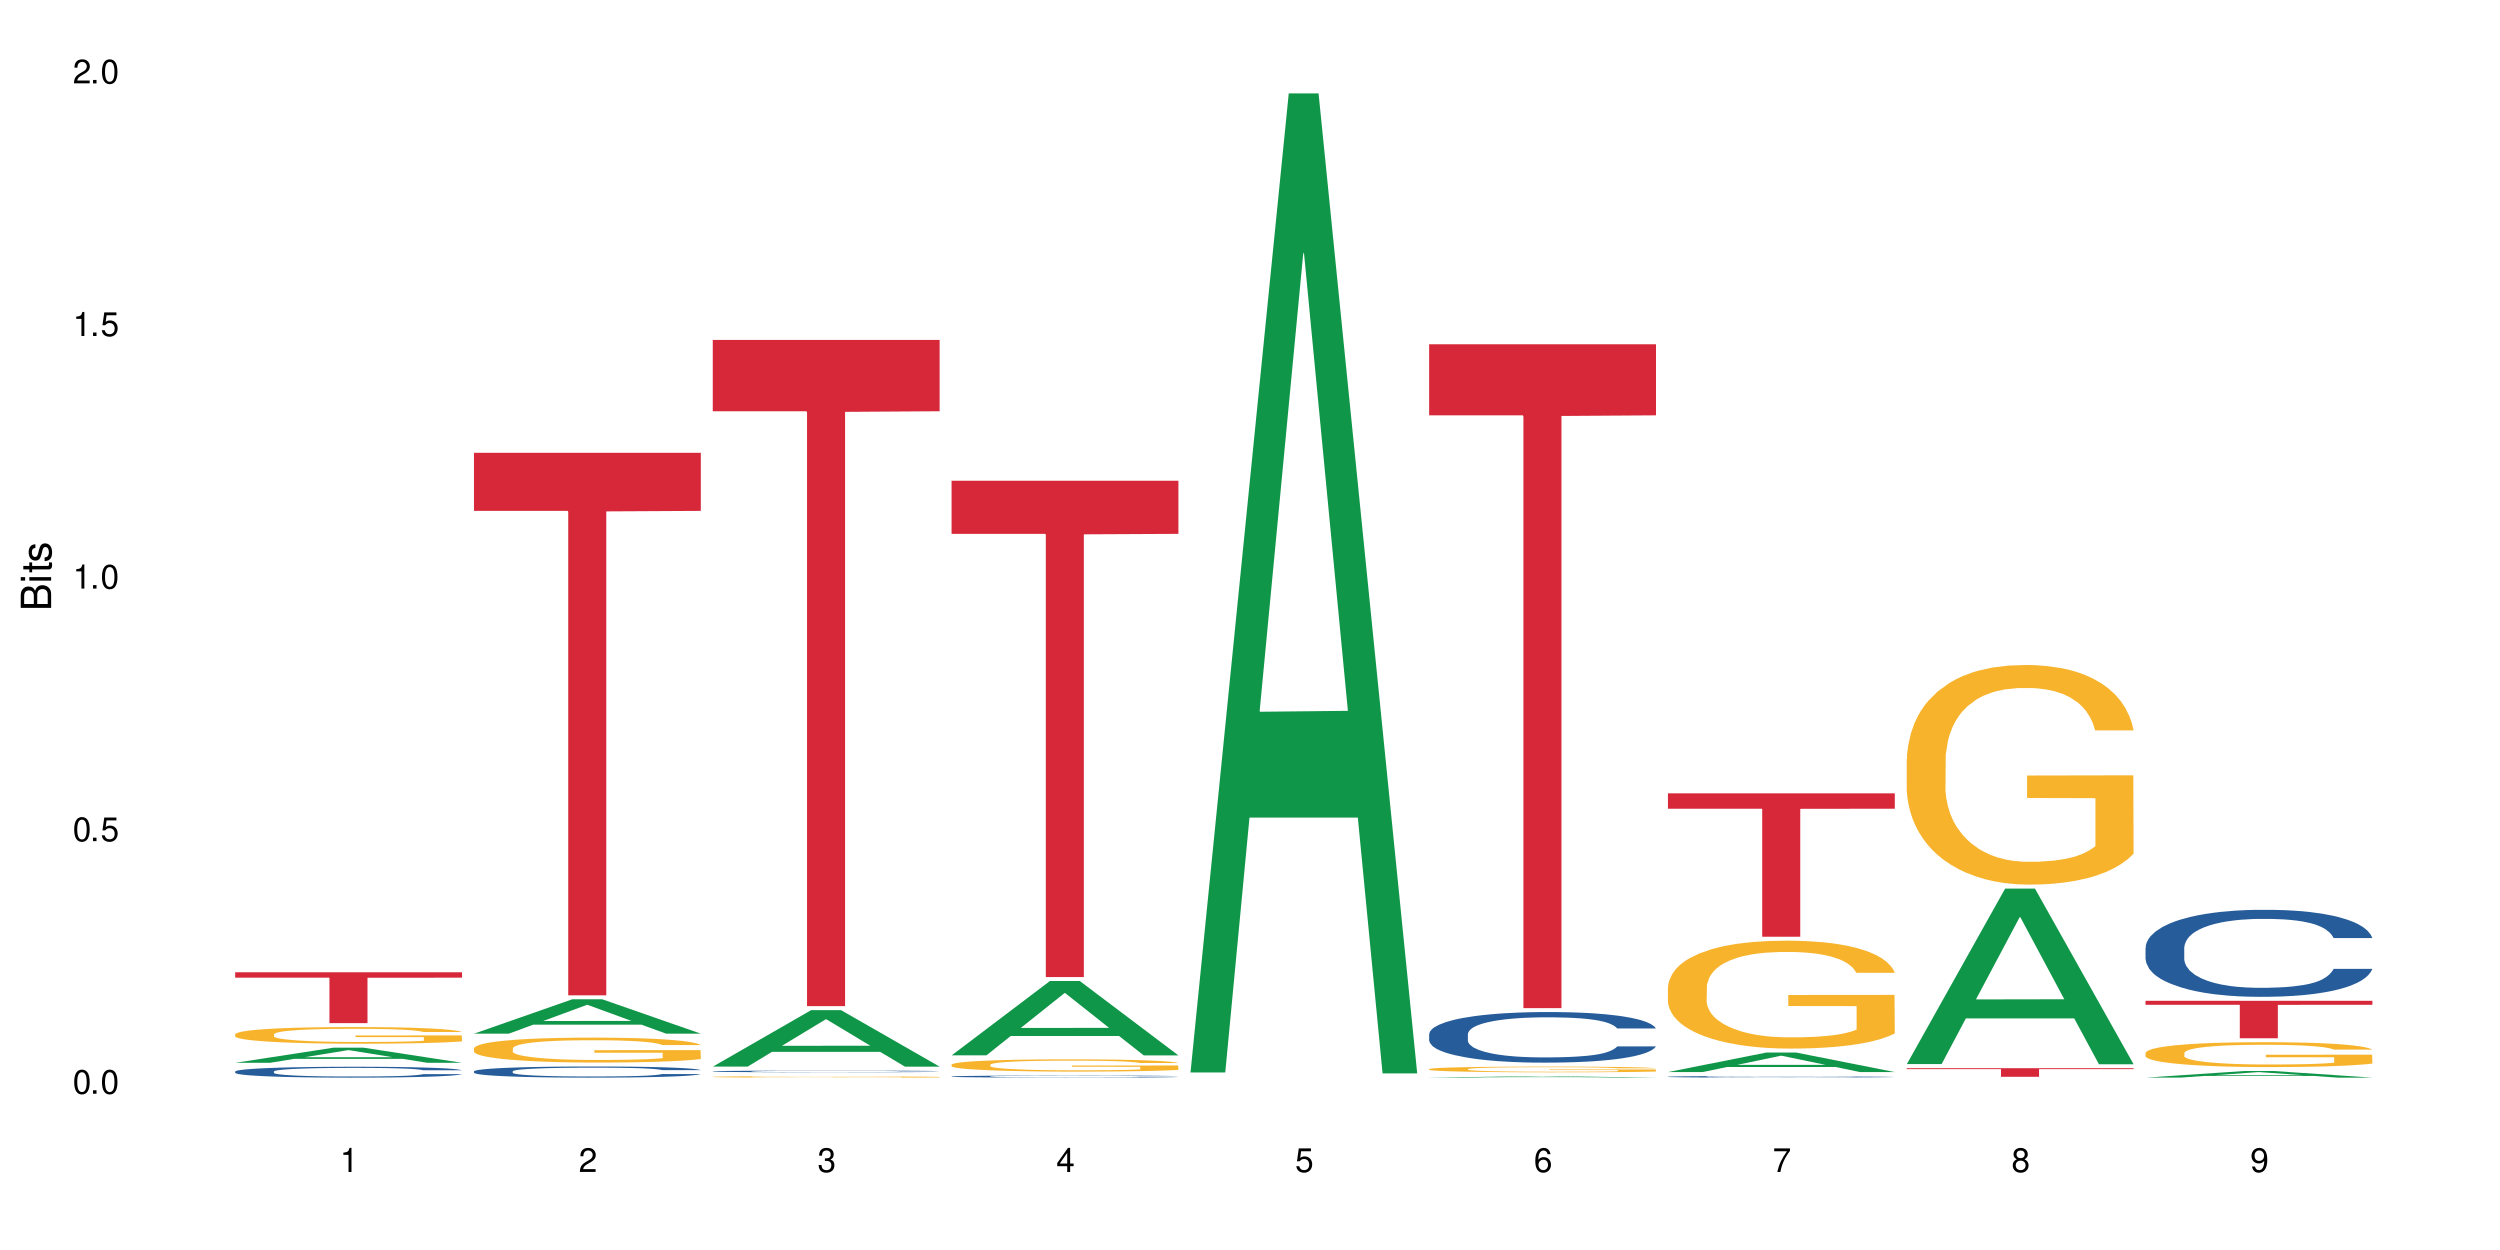 <?xml version="1.0" encoding="UTF-8"?>
<svg xmlns="http://www.w3.org/2000/svg" xmlns:xlink="http://www.w3.org/1999/xlink" width="720" height="360" viewBox="0 0 720 360">
<defs>
<g>
<g id="glyph-0-0">
</g>
<g id="glyph-0-1">
<path d="M 2.641 -6.938 C 2 -6.938 1.422 -6.656 1.078 -6.172 C 0.641 -5.562 0.406 -4.641 0.406 -3.359 C 0.406 -1.016 1.188 0.219 2.641 0.219 C 4.078 0.219 4.859 -1.016 4.859 -3.297 C 4.859 -4.641 4.656 -5.547 4.203 -6.172 C 3.844 -6.656 3.281 -6.938 2.641 -6.938 Z M 2.641 -6.188 C 3.547 -6.188 4 -5.25 4 -3.375 C 4 -1.406 3.562 -0.484 2.625 -0.484 C 1.734 -0.484 1.281 -1.438 1.281 -3.344 C 1.281 -5.25 1.734 -6.188 2.641 -6.188 Z M 2.641 -6.188 "/>
</g>
<g id="glyph-0-2">
<path d="M 1.828 -1 L 0.828 -1 L 0.828 0 L 1.828 0 Z M 1.828 -1 "/>
</g>
<g id="glyph-0-3">
<path d="M 4.562 -6.797 L 1.062 -6.797 L 0.547 -3.094 L 1.328 -3.094 C 1.719 -3.562 2.047 -3.734 2.578 -3.734 C 3.484 -3.734 4.062 -3.109 4.062 -2.094 C 4.062 -1.125 3.484 -0.531 2.578 -0.531 C 1.828 -0.531 1.375 -0.906 1.188 -1.672 L 0.328 -1.672 C 0.453 -1.109 0.547 -0.844 0.75 -0.594 C 1.125 -0.078 1.828 0.219 2.594 0.219 C 3.969 0.219 4.922 -0.781 4.922 -2.219 C 4.922 -3.562 4.031 -4.484 2.719 -4.484 C 2.25 -4.484 1.859 -4.359 1.469 -4.062 L 1.734 -5.969 L 4.562 -5.969 Z M 4.562 -6.797 "/>
</g>
<g id="glyph-0-4">
<path d="M 2.484 -4.938 L 2.484 0 L 3.328 0 L 3.328 -6.938 L 2.766 -6.938 C 2.469 -5.875 2.281 -5.734 0.984 -5.562 L 0.984 -4.938 Z M 2.484 -4.938 "/>
</g>
<g id="glyph-0-5">
<path d="M 4.859 -0.828 L 1.281 -0.828 C 1.359 -1.406 1.672 -1.781 2.5 -2.281 L 3.469 -2.828 C 4.406 -3.344 4.906 -4.062 4.906 -4.906 C 4.906 -5.484 4.672 -6.031 4.266 -6.406 C 3.859 -6.766 3.375 -6.938 2.719 -6.938 C 1.859 -6.938 1.219 -6.625 0.844 -6.031 C 0.609 -5.672 0.5 -5.234 0.484 -4.531 L 1.328 -4.531 C 1.359 -5.016 1.406 -5.281 1.531 -5.516 C 1.75 -5.938 2.188 -6.203 2.703 -6.203 C 3.469 -6.203 4.031 -5.641 4.031 -4.891 C 4.031 -4.344 3.719 -3.859 3.125 -3.516 L 2.234 -3 C 0.812 -2.172 0.406 -1.531 0.328 -0.016 L 4.859 -0.016 Z M 4.859 -0.828 "/>
</g>
<g id="glyph-0-6">
<path d="M 2.125 -3.188 L 2.578 -3.188 C 3.5 -3.188 3.984 -2.766 3.984 -1.922 C 3.984 -1.062 3.469 -0.531 2.594 -0.531 C 1.656 -0.531 1.203 -1 1.156 -2.016 L 0.312 -2.016 C 0.344 -1.453 0.438 -1.094 0.609 -0.781 C 0.953 -0.109 1.625 0.219 2.547 0.219 C 3.953 0.219 4.859 -0.625 4.859 -1.938 C 4.859 -2.828 4.516 -3.297 3.703 -3.594 C 4.344 -3.844 4.656 -4.328 4.656 -5.031 C 4.656 -6.219 3.875 -6.938 2.578 -6.938 C 1.203 -6.938 0.484 -6.172 0.453 -4.703 L 1.297 -4.703 C 1.312 -5.125 1.344 -5.359 1.453 -5.578 C 1.641 -5.969 2.062 -6.203 2.594 -6.203 C 3.344 -6.203 3.797 -5.75 3.797 -5 C 3.797 -4.516 3.609 -4.219 3.25 -4.047 C 3.016 -3.953 2.703 -3.922 2.125 -3.906 Z M 2.125 -3.188 "/>
</g>
<g id="glyph-0-7">
<path d="M 3.141 -1.672 L 3.141 0 L 3.984 0 L 3.984 -1.672 L 4.984 -1.672 L 4.984 -2.438 L 3.984 -2.438 L 3.984 -6.938 L 3.359 -6.938 L 0.266 -2.578 L 0.266 -1.672 Z M 3.141 -2.438 L 1 -2.438 L 3.141 -5.5 Z M 3.141 -2.438 "/>
</g>
<g id="glyph-0-8">
<path d="M 4.781 -5.125 C 4.609 -6.266 3.891 -6.938 2.844 -6.938 C 2.094 -6.938 1.422 -6.578 1.031 -5.953 C 0.594 -5.266 0.406 -4.422 0.406 -3.172 C 0.406 -2 0.578 -1.25 0.984 -0.641 C 1.359 -0.078 1.953 0.219 2.703 0.219 C 3.984 0.219 4.922 -0.75 4.922 -2.094 C 4.922 -3.375 4.062 -4.281 2.844 -4.281 C 2.172 -4.281 1.641 -4.031 1.281 -3.516 C 1.281 -5.234 1.828 -6.188 2.797 -6.188 C 3.391 -6.188 3.797 -5.797 3.938 -5.125 Z M 2.734 -3.531 C 3.547 -3.531 4.062 -2.953 4.062 -2.031 C 4.062 -1.156 3.484 -0.531 2.703 -0.531 C 1.922 -0.531 1.328 -1.188 1.328 -2.078 C 1.328 -2.938 1.906 -3.531 2.734 -3.531 Z M 2.734 -3.531 "/>
</g>
<g id="glyph-0-9">
<path d="M 4.984 -6.797 L 0.438 -6.797 L 0.438 -5.969 L 4.109 -5.969 C 2.5 -3.656 1.828 -2.234 1.328 0 L 2.219 0 C 2.594 -2.172 3.453 -4.047 4.984 -6.094 Z M 4.984 -6.797 "/>
</g>
<g id="glyph-0-10">
<path d="M 3.75 -3.656 C 4.469 -4.094 4.688 -4.438 4.688 -5.078 C 4.688 -6.172 3.844 -6.938 2.641 -6.938 C 1.438 -6.938 0.594 -6.172 0.594 -5.094 C 0.594 -4.438 0.812 -4.094 1.516 -3.656 C 0.734 -3.266 0.359 -2.703 0.359 -1.922 C 0.359 -0.656 1.281 0.219 2.641 0.219 C 3.984 0.219 4.922 -0.656 4.922 -1.922 C 4.922 -2.703 4.531 -3.266 3.75 -3.656 Z M 2.641 -6.188 C 3.359 -6.188 3.812 -5.75 3.812 -5.062 C 3.812 -4.406 3.344 -3.984 2.641 -3.984 C 1.922 -3.984 1.453 -4.406 1.453 -5.078 C 1.453 -5.75 1.922 -6.188 2.641 -6.188 Z M 2.641 -3.266 C 3.484 -3.266 4.062 -2.719 4.062 -1.906 C 4.062 -1.078 3.484 -0.531 2.625 -0.531 C 1.797 -0.531 1.219 -1.094 1.219 -1.906 C 1.219 -2.719 1.781 -3.266 2.641 -3.266 Z M 2.641 -3.266 "/>
</g>
<g id="glyph-0-11">
<path d="M 0.516 -1.578 C 0.672 -0.453 1.406 0.219 2.438 0.219 C 3.188 0.219 3.859 -0.141 4.266 -0.766 C 4.688 -1.453 4.891 -2.297 4.891 -3.547 C 4.891 -4.719 4.703 -5.453 4.312 -6.078 C 3.938 -6.641 3.344 -6.938 2.594 -6.938 C 1.297 -6.938 0.359 -5.969 0.359 -4.625 C 0.359 -3.344 1.234 -2.453 2.453 -2.453 C 3.094 -2.453 3.578 -2.672 4.016 -3.203 C 4 -1.484 3.469 -0.531 2.5 -0.531 C 1.906 -0.531 1.484 -0.906 1.359 -1.578 Z M 2.578 -6.203 C 3.375 -6.203 3.969 -5.531 3.969 -4.641 C 3.969 -3.797 3.391 -3.188 2.547 -3.188 C 1.734 -3.188 1.234 -3.766 1.234 -4.688 C 1.234 -5.562 1.797 -6.203 2.578 -6.203 Z M 2.578 -6.203 "/>
</g>
<g id="glyph-1-0">
</g>
<g id="glyph-1-1">
<path d="M 0 -0.953 L 0 -4.891 C 0 -5.719 -0.234 -6.344 -0.734 -6.797 C -1.188 -7.234 -1.812 -7.469 -2.5 -7.469 C -3.547 -7.469 -4.188 -7 -4.625 -5.875 C -4.984 -6.688 -5.625 -7.094 -6.531 -7.094 C -7.172 -7.094 -7.734 -6.859 -8.141 -6.391 C -8.562 -5.922 -8.75 -5.344 -8.75 -4.5 L -8.75 -0.953 Z M -4.984 -2.062 L -7.766 -2.062 L -7.766 -4.219 C -7.766 -4.844 -7.688 -5.203 -7.453 -5.5 C -7.219 -5.812 -6.859 -5.969 -6.375 -5.969 C -5.891 -5.969 -5.531 -5.812 -5.297 -5.5 C -5.062 -5.203 -4.984 -4.844 -4.984 -4.219 Z M -0.984 -2.062 L -4 -2.062 L -4 -4.781 C -4 -5.766 -3.438 -6.359 -2.484 -6.359 C -1.547 -6.359 -0.984 -5.766 -0.984 -4.781 Z M -0.984 -2.062 "/>
</g>
<g id="glyph-1-2">
<path d="M -6.281 -1.797 L -6.281 -0.797 L 0 -0.797 L 0 -1.797 Z M -8.75 -1.797 L -8.75 -0.797 L -7.484 -0.797 L -7.484 -1.797 Z M -8.75 -1.797 "/>
</g>
<g id="glyph-1-3">
<path d="M -6.281 -3.047 L -6.281 -2.016 L -8.016 -2.016 L -8.016 -1.016 L -6.281 -1.016 L -6.281 -0.172 L -5.469 -0.172 L -5.469 -1.016 L -0.719 -1.016 C -0.078 -1.016 0.281 -1.453 0.281 -2.234 C 0.281 -2.5 0.25 -2.719 0.188 -3.047 L -0.641 -3.047 C -0.609 -2.906 -0.594 -2.766 -0.594 -2.562 C -0.594 -2.141 -0.719 -2.016 -1.156 -2.016 L -5.469 -2.016 L -5.469 -3.047 Z M -6.281 -3.047 "/>
</g>
<g id="glyph-1-4">
<path d="M -4.531 -5.25 C -5.766 -5.25 -6.469 -4.422 -6.469 -2.969 C -6.469 -1.516 -5.719 -0.562 -4.547 -0.562 C -3.562 -0.562 -3.094 -1.062 -2.734 -2.562 L -2.516 -3.484 C -2.344 -4.188 -2.094 -4.469 -1.641 -4.469 C -1.047 -4.469 -0.641 -3.875 -0.641 -3 C -0.641 -2.453 -0.797 -2 -1.062 -1.75 C -1.25 -1.594 -1.422 -1.531 -1.875 -1.469 L -1.875 -0.406 C -0.422 -0.453 0.281 -1.266 0.281 -2.922 C 0.281 -4.5 -0.5 -5.516 -1.719 -5.516 C -2.656 -5.516 -3.172 -4.984 -3.469 -3.734 L -3.703 -2.766 C -3.891 -1.953 -4.156 -1.609 -4.594 -1.609 C -5.188 -1.609 -5.547 -2.125 -5.547 -2.938 C -5.547 -3.75 -5.203 -4.172 -4.531 -4.203 Z M -4.531 -5.25 "/>
</g>
</g>
</defs>
<rect x="-72" y="-36" width="864" height="432" fill="rgb(100%, 100%, 100%)" fill-opacity="1"/>
<path fill-rule="nonzero" fill="rgb(6.275%, 58.824%, 28.235%)" fill-opacity="1" d="M 67.73 306.086 L 67.801 306.082 L 96.07 301.727 L 104.656 301.727 L 133.066 306.09 L 123.082 306.09 L 115.965 304.949 L 84.762 304.949 L 77.781 306.086 L 67.73 306.086 L 87.766 304.48 L 113.102 304.477 L 100.469 302.441 L 100.328 302.438 L 100.188 302.449 L 87.695 304.477 L 87.766 304.48 Z M 67.73 306.086 "/>
<path fill-rule="nonzero" fill="rgb(14.51%, 36.078%, 60%)" fill-opacity="1" d="M 67.73 308.59 L 67.812 308.586 L 67.812 308.52 L 68.051 308.41 L 68.605 308.273 L 69.164 308.18 L 70.598 308.008 L 72.59 307.848 L 74.664 307.719 L 76.176 307.645 L 77.531 307.59 L 80.637 307.484 L 82.629 307.43 L 84.781 307.379 L 87.41 307.332 L 89.324 307.301 L 93.625 307.258 L 96.812 307.238 L 99.281 307.227 L 104.621 307.227 L 107.809 307.238 L 110.117 307.254 L 112.668 307.277 L 114.82 307.301 L 118.562 307.367 L 121.91 307.445 L 123.426 307.492 L 125.816 307.578 L 127.648 307.664 L 128.922 307.738 L 130.355 307.848 L 131.629 307.977 L 132.586 308.121 L 133.066 308.242 L 121.91 308.242 L 121.352 308.129 L 120.715 308.039 L 119.52 307.922 L 118.324 307.84 L 116.652 307.758 L 115.137 307.703 L 113.066 307.648 L 111.234 307.613 L 109.32 307.59 L 107.488 307.57 L 103.984 307.555 L 99.922 307.555 L 98.406 307.559 L 95.297 307.582 L 93.625 307.602 L 91.234 307.645 L 89.562 307.68 L 87.57 307.738 L 86.215 307.785 L 84.543 307.859 L 83.348 307.926 L 81.992 308.02 L 81.195 308.094 L 80.48 308.172 L 79.84 308.266 L 79.363 308.367 L 79.043 308.473 L 78.887 308.574 L 78.887 309.02 L 79.043 309.121 L 79.441 309.242 L 80.48 309.418 L 81.992 309.566 L 83.746 309.688 L 85.418 309.773 L 86.375 309.812 L 87.648 309.859 L 89.641 309.918 L 92.512 309.973 L 94.184 309.996 L 96.734 310.02 L 99.363 310.031 L 102.867 310.031 L 105.977 310.02 L 108.047 310.008 L 110.199 309.984 L 113.145 309.934 L 114.98 309.891 L 116.57 309.836 L 117.766 309.781 L 118.562 309.734 L 119.758 309.645 L 120.715 309.547 L 121.434 309.449 L 121.91 309.352 L 133.066 309.352 L 132.586 309.465 L 131.871 309.578 L 131.152 309.66 L 130.039 309.762 L 128.762 309.848 L 126.93 309.949 L 125.418 310.016 L 123.426 310.086 L 121.59 310.141 L 119.602 310.188 L 116.652 310.246 L 114.738 310.273 L 112.668 310.301 L 110.199 310.324 L 107.09 310.344 L 103.746 310.355 L 100.637 310.359 L 97.289 310.352 L 94.82 310.34 L 91.555 310.316 L 87.492 310.262 L 84.543 310.211 L 82.23 310.156 L 80.238 310.098 L 78.008 310.02 L 75.141 309.895 L 73.387 309.797 L 72.191 309.719 L 70.84 309.605 L 69.883 309.504 L 68.766 309.344 L 67.969 309.141 L 67.73 308.984 Z M 67.73 308.59 "/>
<path fill-rule="nonzero" fill="rgb(96.863%, 70.196%, 16.863%)" fill-opacity="1" d="M 67.73 297.848 L 67.812 297.844 L 67.812 297.758 L 68.129 297.559 L 68.926 297.289 L 69.961 297.066 L 71.078 296.891 L 71.793 296.797 L 72.988 296.668 L 74.023 296.57 L 76.656 296.371 L 80 296.188 L 81.832 296.109 L 83.906 296.035 L 86.852 295.953 L 88.207 295.922 L 92.352 295.852 L 97.051 295.809 L 102.23 295.797 L 104.621 295.801 L 107.887 295.816 L 112.348 295.863 L 114.898 295.91 L 116.891 295.953 L 118.961 296.008 L 121.512 296.098 L 123.902 296.203 L 125.816 296.309 L 127.727 296.438 L 129.32 296.578 L 130.676 296.73 L 131.871 296.914 L 132.586 297.07 L 133.066 297.223 L 121.988 297.223 L 121.352 297.07 L 120.637 296.949 L 119.441 296.805 L 118.246 296.699 L 117.051 296.617 L 114.82 296.504 L 112.906 296.434 L 110.516 296.371 L 108.207 296.332 L 105.578 296.309 L 103.984 296.297 L 99.762 296.297 L 95.938 296.328 L 93.707 296.363 L 92.113 296.398 L 89.879 296.465 L 88.527 296.516 L 87.73 296.551 L 85.34 296.688 L 83.746 296.812 L 82.871 296.895 L 81.754 297.023 L 80.957 297.145 L 80.082 297.32 L 79.602 297.449 L 78.965 297.746 L 78.887 298.535 L 79.125 298.703 L 79.602 298.883 L 80.238 299.039 L 81.195 299.207 L 82.152 299.332 L 83.824 299.504 L 85.258 299.617 L 86.375 299.691 L 88.527 299.809 L 89.402 299.848 L 91.473 299.926 L 93.625 299.988 L 96.254 300.043 L 98.246 300.066 L 101.434 300.09 L 105.496 300.09 L 110.277 300.062 L 113.305 300.027 L 115.379 299.992 L 116.73 299.961 L 118.406 299.914 L 119.602 299.871 L 120.715 299.824 L 122.07 299.75 L 122.07 298.703 L 102.391 298.699 L 102.391 298.207 L 132.984 298.203 L 133.066 299.914 L 131.391 300.031 L 129.32 300.148 L 127.328 300.234 L 125.258 300.309 L 122.309 300.391 L 119.918 300.445 L 116.254 300.504 L 112.906 300.543 L 109.402 300.57 L 106.293 300.586 L 102.629 300.59 L 99.363 300.578 L 95.855 300.555 L 93.066 300.52 L 90.52 300.477 L 87.969 300.418 L 84.781 300.324 L 82.711 300.25 L 80.559 300.16 L 78.406 300.051 L 76.496 299.934 L 75.219 299.84 L 73.945 299.734 L 72.59 299.605 L 71.316 299.453 L 70.359 299.32 L 69.484 299.164 L 68.848 299.02 L 68.211 298.824 L 67.891 298.668 L 67.73 298.531 Z M 67.73 297.848 "/>
<path fill-rule="nonzero" fill="rgb(83.922%, 15.686%, 22.353%)" fill-opacity="1" d="M 67.73 280.004 L 133.066 280.004 L 133.066 281.574 L 105.836 281.586 L 105.836 294.656 L 94.879 294.656 L 94.879 281.602 L 94.723 281.574 L 67.73 281.574 Z M 67.73 280.004 "/>
<path fill-rule="nonzero" fill="rgb(6.275%, 58.824%, 28.235%)" fill-opacity="1" d="M 136.504 297.688 L 136.574 297.68 L 164.844 287.789 L 173.43 287.789 L 201.836 297.699 L 191.855 297.699 L 184.738 295.113 L 153.535 295.113 L 146.555 297.688 L 136.504 297.688 L 156.535 294.043 L 181.875 294.031 L 169.242 289.406 L 169.102 289.398 L 168.961 289.426 L 156.469 294.031 L 156.535 294.043 Z M 136.504 297.688 "/>
<path fill-rule="nonzero" fill="rgb(14.51%, 36.078%, 60%)" fill-opacity="1" d="M 136.504 308.547 L 136.582 308.543 L 136.582 308.473 L 136.824 308.363 L 137.379 308.223 L 137.938 308.125 L 139.371 307.953 L 141.363 307.785 L 143.434 307.656 L 144.949 307.578 L 146.305 307.52 L 149.41 307.414 L 151.402 307.355 L 153.555 307.309 L 156.184 307.258 L 158.098 307.227 L 162.398 307.18 L 165.586 307.16 L 168.055 307.152 L 173.395 307.152 L 176.582 307.164 L 178.891 307.18 L 181.441 307.203 L 183.594 307.227 L 187.336 307.293 L 190.684 307.375 L 192.195 307.422 L 194.586 307.512 L 196.418 307.602 L 197.695 307.676 L 199.129 307.785 L 200.402 307.918 L 201.359 308.066 L 201.836 308.191 L 190.684 308.191 L 190.125 308.074 L 189.488 307.984 L 188.293 307.863 L 187.098 307.777 L 185.426 307.695 L 183.91 307.637 L 181.84 307.582 L 180.008 307.547 L 178.094 307.52 L 176.262 307.504 L 172.758 307.484 L 168.691 307.484 L 167.18 307.492 L 164.07 307.516 L 162.398 307.535 L 160.008 307.578 L 158.336 307.613 L 156.344 307.672 L 154.988 307.723 L 153.316 307.801 L 152.121 307.867 L 150.766 307.965 L 149.969 308.035 L 149.25 308.117 L 148.613 308.215 L 148.137 308.316 L 147.816 308.426 L 147.66 308.531 L 147.66 308.988 L 147.816 309.094 L 148.215 309.215 L 149.25 309.395 L 150.766 309.551 L 152.52 309.672 L 154.191 309.762 L 155.148 309.801 L 156.422 309.848 L 158.414 309.906 L 161.281 309.965 L 162.957 309.988 L 165.504 310.012 L 168.137 310.023 L 171.641 310.023 L 174.746 310.012 L 176.82 309.996 L 178.973 309.973 L 181.918 309.926 L 183.75 309.879 L 185.344 309.82 L 186.539 309.766 L 187.336 309.719 L 188.531 309.629 L 189.488 309.527 L 190.203 309.426 L 190.684 309.328 L 201.836 309.328 L 201.359 309.445 L 200.645 309.559 L 199.926 309.645 L 198.809 309.746 L 197.535 309.836 L 195.703 309.938 L 194.188 310.008 L 192.195 310.078 L 190.363 310.137 L 188.371 310.184 L 185.426 310.242 L 183.512 310.273 L 181.441 310.301 L 178.973 310.324 L 175.863 310.344 L 172.516 310.355 L 169.41 310.359 L 166.062 310.352 L 163.594 310.34 L 160.328 310.312 L 156.262 310.262 L 153.316 310.207 L 151.004 310.148 L 149.012 310.09 L 146.781 310.012 L 143.914 309.883 L 142.16 309.785 L 140.965 309.703 L 139.609 309.586 L 138.656 309.484 L 137.539 309.32 L 136.742 309.113 L 136.504 308.953 Z M 136.504 308.547 "/>
<path fill-rule="nonzero" fill="rgb(96.863%, 70.196%, 16.863%)" fill-opacity="1" d="M 136.504 301.91 L 136.582 301.902 L 136.582 301.773 L 136.902 301.477 L 137.699 301.07 L 138.734 300.738 L 139.852 300.477 L 140.566 300.336 L 141.762 300.141 L 142.797 299.996 L 145.426 299.703 L 148.773 299.426 L 150.605 299.309 L 152.68 299.195 L 155.625 299.074 L 156.98 299.027 L 161.125 298.922 L 165.824 298.855 L 171.004 298.836 L 173.395 298.844 L 176.66 298.871 L 181.121 298.941 L 183.672 299.008 L 185.664 299.074 L 187.734 299.156 L 190.285 299.289 L 192.676 299.445 L 194.586 299.602 L 196.5 299.801 L 198.094 300.012 L 199.449 300.238 L 200.645 300.516 L 201.359 300.742 L 201.836 300.973 L 190.762 300.973 L 190.125 300.742 L 189.41 300.566 L 188.215 300.352 L 187.02 300.195 L 185.824 300.07 L 183.594 299.898 L 181.68 299.793 L 179.289 299.703 L 176.98 299.645 L 174.348 299.602 L 172.758 299.59 L 168.535 299.59 L 164.707 299.637 L 162.477 299.688 L 160.883 299.742 L 158.652 299.84 L 157.301 299.918 L 156.504 299.969 L 154.113 300.172 L 152.52 300.355 L 151.641 300.48 L 150.527 300.68 L 149.73 300.855 L 148.852 301.117 L 148.375 301.312 L 147.738 301.762 L 147.66 302.941 L 147.898 303.188 L 148.375 303.457 L 149.012 303.691 L 149.969 303.941 L 150.926 304.133 L 152.598 304.387 L 154.031 304.559 L 155.148 304.672 L 157.301 304.848 L 158.176 304.906 L 160.246 305.023 L 162.398 305.117 L 165.027 305.195 L 167.02 305.234 L 170.207 305.266 L 174.27 305.266 L 179.051 305.227 L 182.078 305.176 L 184.148 305.121 L 185.504 305.078 L 187.176 305.004 L 188.371 304.938 L 189.488 304.867 L 190.844 304.754 L 190.844 303.188 L 171.164 303.184 L 171.164 302.449 L 201.758 302.441 L 201.836 305.004 L 200.164 305.18 L 198.094 305.352 L 196.102 305.484 L 194.031 305.594 L 191.082 305.719 L 188.691 305.797 L 185.027 305.891 L 181.68 305.949 L 178.176 305.988 L 175.066 306.008 L 171.402 306.012 L 168.137 306 L 164.629 305.961 L 161.84 305.91 L 159.289 305.844 L 156.742 305.758 L 153.555 305.621 L 151.484 305.508 L 149.332 305.371 L 147.18 305.207 L 145.27 305.031 L 143.992 304.895 L 142.719 304.734 L 141.363 304.539 L 140.09 304.316 L 139.133 304.113 L 138.258 303.883 L 137.617 303.668 L 136.98 303.371 L 136.664 303.137 L 136.504 302.934 Z M 136.504 301.91 "/>
<path fill-rule="nonzero" fill="rgb(83.922%, 15.686%, 22.353%)" fill-opacity="1" d="M 136.504 130.41 L 201.836 130.41 L 201.836 147.133 L 174.609 147.281 L 174.609 286.652 L 163.652 286.652 L 163.652 147.426 L 163.496 147.133 L 136.504 147.133 Z M 136.504 130.41 "/>
<path fill-rule="nonzero" fill="rgb(6.275%, 58.824%, 28.235%)" fill-opacity="1" d="M 205.277 307.18 L 205.348 307.164 L 233.617 290.914 L 242.203 290.914 L 270.609 307.195 L 260.629 307.195 L 253.508 302.945 L 222.309 302.945 L 215.328 307.18 L 205.277 307.18 L 225.309 301.188 L 250.648 301.172 L 238.012 293.574 L 237.875 293.559 L 237.734 293.602 L 225.238 301.172 L 225.309 301.188 Z M 205.277 307.18 "/>
<path fill-rule="nonzero" fill="rgb(14.51%, 36.078%, 60%)" fill-opacity="1" d="M 205.277 308.543 L 205.355 308.543 L 205.355 308.531 L 205.594 308.516 L 206.152 308.496 L 206.711 308.48 L 208.145 308.453 L 210.137 308.43 L 212.207 308.41 L 213.723 308.398 L 215.078 308.391 L 218.184 308.371 L 220.176 308.363 L 222.328 308.355 L 224.957 308.348 L 226.867 308.344 L 231.172 308.336 L 234.359 308.336 L 236.828 308.332 L 242.168 308.332 L 245.352 308.336 L 247.664 308.336 L 250.215 308.34 L 252.363 308.344 L 256.109 308.355 L 259.457 308.367 L 260.969 308.375 L 263.359 308.387 L 265.191 308.402 L 266.469 308.414 L 267.902 308.43 L 269.176 308.449 L 270.133 308.473 L 270.609 308.488 L 259.457 308.488 L 258.898 308.473 L 258.262 308.457 L 255.871 308.426 L 254.195 308.414 L 252.684 308.406 L 250.613 308.398 L 248.777 308.395 L 246.867 308.391 L 245.035 308.387 L 241.527 308.383 L 235.953 308.383 L 232.844 308.387 L 231.172 308.391 L 228.781 308.398 L 227.109 308.402 L 225.117 308.41 L 223.762 308.418 L 222.09 308.43 L 220.895 308.441 L 219.539 308.457 L 218.742 308.465 L 218.023 308.48 L 217.387 308.492 L 216.91 308.508 L 216.59 308.527 L 216.43 308.543 L 216.43 308.609 L 216.59 308.625 L 216.988 308.645 L 218.023 308.672 L 219.539 308.695 L 221.293 308.715 L 222.965 308.727 L 223.922 308.734 L 225.195 308.742 L 227.188 308.75 L 230.055 308.758 L 231.73 308.762 L 234.277 308.766 L 243.52 308.766 L 245.594 308.762 L 247.742 308.758 L 250.691 308.754 L 252.523 308.746 L 254.117 308.738 L 255.312 308.727 L 256.109 308.723 L 257.305 308.707 L 258.262 308.691 L 258.977 308.676 L 259.457 308.66 L 270.609 308.66 L 270.133 308.68 L 269.414 308.695 L 268.699 308.711 L 267.582 308.727 L 266.309 308.738 L 264.477 308.754 L 262.961 308.766 L 260.969 308.777 L 259.137 308.785 L 257.145 308.793 L 254.195 308.801 L 252.285 308.805 L 250.215 308.809 L 247.742 308.812 L 244.637 308.816 L 232.367 308.816 L 229.098 308.812 L 225.035 308.805 L 222.09 308.793 L 219.777 308.785 L 217.785 308.777 L 215.555 308.766 L 212.688 308.746 L 210.934 308.73 L 209.738 308.719 L 208.383 308.703 L 207.426 308.688 L 206.312 308.66 L 205.516 308.629 L 205.277 308.605 Z M 205.277 308.543 "/>
<path fill-rule="nonzero" fill="rgb(96.863%, 70.196%, 16.863%)" fill-opacity="1" d="M 205.277 310.129 L 205.355 310.129 L 205.355 310.121 L 205.676 310.105 L 206.473 310.082 L 207.508 310.062 L 208.621 310.047 L 209.34 310.039 L 210.535 310.027 L 211.57 310.02 L 214.199 310.004 L 217.547 309.988 L 219.379 309.984 L 221.449 309.977 L 224.398 309.969 L 225.754 309.969 L 229.895 309.961 L 234.598 309.957 L 245.434 309.957 L 249.895 309.961 L 252.445 309.965 L 254.438 309.969 L 256.508 309.973 L 259.059 309.98 L 261.449 309.992 L 263.359 310 L 265.273 310.012 L 266.867 310.023 L 268.219 310.035 L 269.414 310.051 L 270.133 310.062 L 270.609 310.074 L 259.535 310.074 L 258.898 310.062 L 258.18 310.055 L 256.984 310.039 L 254.594 310.023 L 252.363 310.016 L 250.453 310.008 L 248.062 310.004 L 245.75 310 L 233.48 310 L 231.25 310.004 L 229.656 310.008 L 227.426 310.012 L 226.07 310.016 L 222.883 310.031 L 221.293 310.043 L 220.414 310.047 L 219.301 310.059 L 218.504 310.07 L 217.625 310.082 L 217.148 310.094 L 216.512 310.121 L 216.43 310.188 L 216.672 310.199 L 217.148 310.215 L 217.785 310.227 L 218.742 310.242 L 219.699 310.254 L 221.371 310.266 L 222.805 310.277 L 223.922 310.281 L 226.07 310.293 L 226.949 310.297 L 229.02 310.301 L 231.172 310.309 L 233.801 310.312 L 235.793 310.312 L 238.98 310.316 L 243.043 310.316 L 247.824 310.312 L 250.852 310.312 L 252.922 310.309 L 254.277 310.305 L 255.949 310.301 L 257.145 310.297 L 258.262 310.293 L 259.613 310.289 L 259.613 310.199 L 239.934 310.199 L 239.934 310.16 L 270.531 310.156 L 270.609 310.301 L 268.938 310.312 L 266.867 310.32 L 264.875 310.328 L 262.801 310.336 L 259.855 310.34 L 257.465 310.348 L 253.801 310.352 L 250.453 310.355 L 246.945 310.355 L 243.84 310.359 L 240.176 310.359 L 236.906 310.355 L 233.402 310.355 L 230.613 310.352 L 228.062 310.348 L 225.516 310.344 L 222.328 310.336 L 220.254 310.328 L 218.105 310.32 L 215.953 310.312 L 214.039 310.305 L 212.766 310.297 L 211.492 310.285 L 210.137 310.273 L 208.863 310.262 L 207.906 310.25 L 207.027 310.238 L 206.391 310.227 L 205.754 310.211 L 205.438 310.195 L 205.277 310.184 Z M 205.277 310.129 "/>
<path fill-rule="nonzero" fill="rgb(83.922%, 15.686%, 22.353%)" fill-opacity="1" d="M 205.277 97.898 L 270.609 97.898 L 270.609 118.438 L 243.383 118.617 L 243.383 289.773 L 232.426 289.773 L 232.426 118.797 L 232.266 118.438 L 205.277 118.438 Z M 205.277 97.898 "/>
<path fill-rule="nonzero" fill="rgb(6.275%, 58.824%, 28.235%)" fill-opacity="1" d="M 274.051 303.938 L 274.117 303.918 L 302.387 282.523 L 310.973 282.523 L 339.383 303.957 L 329.402 303.957 L 322.281 298.363 L 291.082 298.363 L 284.102 303.938 L 274.051 303.938 L 294.082 296.047 L 319.422 296.027 L 306.785 286.023 L 306.645 286.004 L 306.508 286.066 L 294.012 296.027 L 294.082 296.047 Z M 274.051 303.938 "/>
<path fill-rule="nonzero" fill="rgb(14.51%, 36.078%, 60%)" fill-opacity="1" d="M 274.051 310.02 L 274.129 310.016 L 274.129 310.004 L 274.367 309.984 L 274.926 309.957 L 275.484 309.938 L 276.918 309.906 L 278.91 309.875 L 280.98 309.852 L 282.496 309.836 L 283.848 309.824 L 286.957 309.805 L 288.949 309.793 L 291.102 309.785 L 293.73 309.777 L 295.641 309.77 L 299.945 309.762 L 303.129 309.758 L 314.125 309.758 L 316.438 309.762 L 318.984 309.766 L 321.137 309.77 L 324.883 309.781 L 328.23 309.797 L 329.742 309.809 L 332.133 309.824 L 333.965 309.84 L 335.238 309.855 L 336.676 309.875 L 337.949 309.898 L 338.906 309.93 L 339.383 309.953 L 328.23 309.953 L 327.672 309.93 L 327.035 309.914 L 325.84 309.891 L 324.645 309.875 L 322.969 309.859 L 321.457 309.848 L 319.383 309.836 L 317.551 309.832 L 315.641 309.824 L 313.809 309.824 L 310.301 309.82 L 304.723 309.82 L 301.617 309.824 L 299.945 309.828 L 297.555 309.836 L 295.879 309.844 L 293.887 309.855 L 292.535 309.863 L 290.859 309.879 L 289.664 309.891 L 288.312 309.91 L 287.516 309.922 L 286.797 309.938 L 286.16 309.957 L 285.684 309.977 L 285.363 309.996 L 285.203 310.016 L 285.203 310.102 L 285.363 310.121 L 285.762 310.145 L 286.797 310.176 L 288.312 310.207 L 290.062 310.23 L 291.738 310.246 L 292.691 310.254 L 293.969 310.262 L 295.961 310.273 L 298.828 310.285 L 300.5 310.289 L 303.051 310.293 L 305.68 310.297 L 309.188 310.297 L 312.293 310.293 L 314.363 310.289 L 316.516 310.285 L 319.465 310.277 L 321.297 310.27 L 322.891 310.258 L 324.883 310.238 L 326.078 310.223 L 327.035 310.203 L 327.75 310.184 L 328.23 310.164 L 339.383 310.164 L 338.906 310.188 L 338.188 310.207 L 337.473 310.223 L 336.355 310.242 L 335.082 310.262 L 333.25 310.277 L 331.734 310.293 L 329.742 310.305 L 327.91 310.316 L 325.918 310.324 L 322.969 310.336 L 321.059 310.344 L 318.984 310.348 L 316.516 310.352 L 313.41 310.355 L 310.062 310.355 L 306.957 310.359 L 303.609 310.355 L 301.141 310.355 L 297.871 310.352 L 293.809 310.34 L 290.859 310.328 L 288.551 310.32 L 286.559 310.309 L 284.328 310.293 L 281.457 310.27 L 279.707 310.25 L 278.512 310.234 L 277.156 310.215 L 276.199 310.195 L 275.086 310.164 L 274.289 310.125 L 274.051 310.094 Z M 274.051 310.02 "/>
<path fill-rule="nonzero" fill="rgb(96.863%, 70.196%, 16.863%)" fill-opacity="1" d="M 274.051 306.605 L 274.129 306.602 L 274.129 306.535 L 274.449 306.391 L 275.246 306.191 L 276.281 306.027 L 277.395 305.898 L 278.113 305.832 L 279.309 305.734 L 280.344 305.664 L 282.973 305.52 L 286.32 305.387 L 288.152 305.328 L 290.223 305.273 L 293.172 305.211 L 294.527 305.188 L 298.668 305.137 L 303.371 305.105 L 308.547 305.098 L 310.938 305.098 L 314.207 305.113 L 318.668 305.148 L 321.219 305.18 L 323.207 305.211 L 325.281 305.254 L 327.832 305.316 L 330.219 305.395 L 332.133 305.473 L 334.043 305.57 L 335.637 305.672 L 336.992 305.785 L 338.188 305.918 L 338.906 306.031 L 339.383 306.145 L 328.309 306.145 L 327.672 306.031 L 326.953 305.945 L 325.758 305.84 L 324.562 305.762 L 323.367 305.699 L 321.137 305.617 L 319.227 305.566 L 316.836 305.52 L 314.523 305.492 L 311.895 305.473 L 310.301 305.465 L 306.078 305.465 L 302.254 305.488 L 300.023 305.516 L 298.43 305.539 L 296.199 305.59 L 294.844 305.625 L 294.047 305.652 L 291.656 305.754 L 290.062 305.844 L 289.188 305.902 L 288.07 306 L 287.273 306.086 L 286.398 306.215 L 285.922 306.312 L 285.285 306.531 L 285.203 307.109 L 285.441 307.23 L 285.922 307.363 L 286.559 307.48 L 287.516 307.602 L 288.469 307.695 L 290.145 307.82 L 291.578 307.902 L 292.691 307.957 L 294.844 308.047 L 295.723 308.074 L 297.793 308.133 L 299.945 308.176 L 302.574 308.215 L 304.566 308.234 L 307.75 308.25 L 311.816 308.25 L 316.598 308.23 L 319.625 308.207 L 321.695 308.18 L 323.051 308.156 L 324.723 308.121 L 325.918 308.09 L 327.035 308.055 L 328.387 308 L 328.387 307.23 L 308.707 307.227 L 308.707 306.867 L 339.305 306.863 L 339.383 308.121 L 337.711 308.211 L 335.637 308.293 L 333.645 308.359 L 331.574 308.41 L 328.625 308.473 L 326.238 308.512 L 322.57 308.559 L 319.227 308.586 L 315.719 308.605 L 312.613 308.613 L 308.945 308.617 L 305.68 308.613 L 302.176 308.594 L 299.387 308.566 L 296.836 308.535 L 294.285 308.492 L 291.102 308.426 L 289.027 308.371 L 286.875 308.305 L 284.727 308.223 L 282.812 308.137 L 281.539 308.066 L 280.266 307.992 L 278.91 307.895 L 277.633 307.785 L 276.68 307.684 L 275.801 307.574 L 275.164 307.465 L 274.527 307.32 L 274.207 307.207 L 274.051 307.105 Z M 274.051 306.605 "/>
<path fill-rule="nonzero" fill="rgb(83.922%, 15.686%, 22.353%)" fill-opacity="1" d="M 274.051 138.453 L 339.383 138.453 L 339.383 153.75 L 312.152 153.887 L 312.152 281.387 L 301.199 281.387 L 301.199 154.02 L 301.039 153.75 L 274.051 153.75 Z M 274.051 138.453 "/>
<path fill-rule="nonzero" fill="rgb(6.275%, 58.824%, 28.235%)" fill-opacity="1" d="M 342.82 308.871 L 342.891 308.605 L 371.16 26.891 L 379.746 26.891 L 408.156 309.137 L 398.176 309.137 L 391.055 235.461 L 359.852 235.461 L 352.875 308.871 L 342.82 308.871 L 362.855 204.984 L 388.191 204.719 L 375.559 73.004 L 375.418 72.738 L 375.281 73.531 L 362.785 204.719 L 362.855 204.984 Z M 342.82 308.871 "/>
<path fill-rule="nonzero" fill="rgb(6.275%, 58.824%, 28.235%)" fill-opacity="1" d="M 411.594 310.359 L 411.664 310.355 L 439.934 309.961 L 448.52 309.961 L 476.93 310.359 L 466.945 310.359 L 459.828 310.254 L 428.625 310.254 L 421.645 310.359 L 411.594 310.359 L 431.629 310.211 L 456.965 310.211 L 444.332 310.027 L 444.051 310.027 L 431.559 310.211 L 431.629 310.211 Z M 411.594 310.359 "/>
<path fill-rule="nonzero" fill="rgb(14.51%, 36.078%, 60%)" fill-opacity="1" d="M 411.594 297.82 L 411.676 297.805 L 411.676 297.484 L 411.914 296.98 L 412.473 296.34 L 413.027 295.902 L 414.461 295.117 L 416.453 294.359 L 418.527 293.773 L 420.039 293.426 L 421.395 293.16 L 424.5 292.668 L 426.492 292.414 L 428.645 292.188 L 431.273 291.961 L 433.188 291.828 L 437.488 291.617 L 440.676 291.523 L 443.145 291.484 L 448.484 291.484 L 451.672 291.535 L 453.98 291.602 L 456.531 291.711 L 458.684 291.828 L 462.426 292.121 L 465.773 292.496 L 467.289 292.707 L 469.68 293.121 L 471.512 293.52 L 472.785 293.867 L 474.219 294.359 L 475.496 294.957 L 476.449 295.637 L 476.93 296.207 L 465.773 296.207 L 465.215 295.676 L 464.578 295.262 L 463.383 294.719 L 462.188 294.332 L 460.516 293.945 L 459 293.691 L 456.93 293.441 L 455.098 293.281 L 453.184 293.16 L 451.352 293.082 L 447.848 293 L 443.785 293 L 442.27 293.027 L 439.164 293.133 L 437.488 293.227 L 435.098 293.414 L 433.426 293.586 L 431.434 293.852 L 430.078 294.078 L 428.406 294.426 L 427.211 294.73 L 425.855 295.172 L 425.059 295.504 L 424.344 295.875 L 423.707 296.316 L 423.227 296.781 L 422.91 297.273 L 422.75 297.754 L 422.75 299.816 L 422.91 300.293 L 423.309 300.852 L 424.344 301.664 L 425.855 302.371 L 427.609 302.93 L 429.281 303.328 L 430.238 303.516 L 431.512 303.727 L 433.504 303.996 L 436.375 304.262 L 438.047 304.367 L 440.598 304.473 L 443.227 304.527 L 446.73 304.527 L 449.84 304.473 L 451.91 304.406 L 454.062 304.301 L 457.008 304.074 L 458.844 303.863 L 460.438 303.609 L 461.629 303.355 L 462.426 303.145 L 463.621 302.73 L 464.578 302.277 L 465.297 301.812 L 465.773 301.359 L 476.93 301.359 L 476.449 301.891 L 475.734 302.41 L 475.016 302.797 L 473.902 303.262 L 472.625 303.676 L 470.793 304.141 L 469.281 304.445 L 467.289 304.781 L 465.457 305.031 L 463.465 305.258 L 460.516 305.523 L 458.602 305.66 L 456.531 305.777 L 454.062 305.883 L 450.953 305.977 L 447.609 306.031 L 444.5 306.043 L 441.152 306.02 L 438.684 305.965 L 435.418 305.844 L 431.355 305.605 L 428.406 305.352 L 426.094 305.098 L 424.105 304.832 L 421.871 304.473 L 419.004 303.887 L 417.25 303.434 L 416.055 303.062 L 414.703 302.543 L 413.746 302.078 L 412.629 301.332 L 411.832 300.387 L 411.594 299.656 Z M 411.594 297.82 "/>
<path fill-rule="nonzero" fill="rgb(96.863%, 70.196%, 16.863%)" fill-opacity="1" d="M 411.594 307.887 L 411.676 307.883 L 411.676 307.855 L 411.992 307.785 L 412.789 307.695 L 413.824 307.617 L 414.941 307.559 L 415.656 307.527 L 416.852 307.48 L 417.891 307.449 L 420.52 307.379 L 423.863 307.316 L 425.695 307.289 L 427.77 307.266 L 430.715 307.238 L 432.07 307.227 L 436.215 307.203 L 440.914 307.188 L 446.094 307.184 L 448.484 307.184 L 451.75 307.191 L 456.211 307.207 L 458.762 307.223 L 460.754 307.238 L 462.824 307.258 L 465.375 307.285 L 467.766 307.32 L 469.68 307.359 L 471.59 307.402 L 473.184 307.449 L 474.539 307.504 L 475.734 307.566 L 476.449 307.617 L 476.93 307.672 L 465.855 307.672 L 465.215 307.617 L 464.5 307.578 L 463.305 307.527 L 462.109 307.492 L 460.914 307.465 L 458.684 307.426 L 456.77 307.402 L 454.379 307.379 L 452.07 307.367 L 449.441 307.359 L 447.848 307.355 L 443.625 307.355 L 439.801 307.367 L 437.57 307.379 L 435.977 307.391 L 433.746 307.41 L 432.391 307.43 L 431.594 307.441 L 429.203 307.488 L 427.609 307.531 L 426.734 307.559 L 425.617 307.605 L 424.82 307.645 L 423.945 307.703 L 423.465 307.75 L 422.828 307.852 L 422.75 308.121 L 422.988 308.176 L 423.465 308.238 L 424.105 308.293 L 425.059 308.352 L 426.016 308.395 L 427.688 308.453 L 429.125 308.492 L 430.238 308.516 L 432.391 308.555 L 433.266 308.57 L 435.336 308.598 L 437.488 308.617 L 440.117 308.637 L 442.109 308.645 L 445.297 308.652 L 449.359 308.652 L 454.141 308.645 L 457.168 308.633 L 459.242 308.621 L 460.594 308.609 L 462.27 308.594 L 463.465 308.578 L 464.578 308.562 L 465.934 308.535 L 465.934 308.176 L 446.254 308.176 L 446.254 308.008 L 476.848 308.008 L 476.93 308.594 L 475.254 308.633 L 473.184 308.672 L 471.191 308.703 L 469.121 308.727 L 466.172 308.754 L 463.781 308.773 L 460.117 308.793 L 456.77 308.809 L 453.266 308.816 L 450.156 308.82 L 446.492 308.824 L 443.227 308.82 L 439.719 308.812 L 436.93 308.801 L 434.383 308.785 L 431.832 308.766 L 428.645 308.734 L 426.574 308.707 L 424.422 308.676 L 422.27 308.641 L 420.359 308.598 L 419.082 308.566 L 417.809 308.531 L 416.453 308.484 L 415.18 308.434 L 414.223 308.391 L 413.348 308.336 L 412.711 308.285 L 412.074 308.219 L 411.754 308.164 L 411.594 308.117 Z M 411.594 307.887 "/>
<path fill-rule="nonzero" fill="rgb(83.922%, 15.686%, 22.353%)" fill-opacity="1" d="M 411.594 99.152 L 476.93 99.152 L 476.93 119.617 L 449.699 119.797 L 449.699 290.344 L 438.746 290.344 L 438.746 119.977 L 438.586 119.617 L 411.594 119.617 Z M 411.594 99.152 "/>
<path fill-rule="nonzero" fill="rgb(6.275%, 58.824%, 28.235%)" fill-opacity="1" d="M 480.367 308.75 L 480.438 308.746 L 508.707 303.133 L 517.293 303.133 L 545.703 308.758 L 535.719 308.758 L 528.602 307.289 L 497.398 307.289 L 490.418 308.75 L 480.367 308.75 L 500.398 306.68 L 525.738 306.676 L 513.105 304.051 L 512.965 304.047 L 512.824 304.062 L 500.332 306.676 L 500.398 306.68 Z M 480.367 308.75 "/>
<path fill-rule="nonzero" fill="rgb(14.51%, 36.078%, 60%)" fill-opacity="1" d="M 480.367 310.098 L 480.445 310.098 L 480.445 310.086 L 480.688 310.07 L 481.242 310.051 L 481.801 310.035 L 483.234 310.012 L 485.227 309.984 L 487.301 309.969 L 488.812 309.957 L 490.168 309.949 L 493.273 309.934 L 495.266 309.926 L 497.418 309.918 L 500.047 309.91 L 501.961 309.906 L 506.262 309.898 L 509.449 309.895 L 520.445 309.895 L 522.754 309.898 L 525.305 309.902 L 527.457 309.906 L 531.199 309.914 L 534.547 309.926 L 536.059 309.934 L 538.449 309.945 L 540.285 309.961 L 541.559 309.969 L 542.992 309.984 L 544.266 310.004 L 545.223 310.027 L 545.703 310.047 L 534.547 310.047 L 533.988 310.027 L 533.352 310.016 L 532.156 309.996 L 530.961 309.984 L 529.289 309.973 L 527.773 309.965 L 525.703 309.957 L 523.871 309.953 L 521.957 309.949 L 520.125 309.945 L 516.621 309.941 L 512.555 309.941 L 511.043 309.945 L 507.934 309.945 L 506.262 309.949 L 503.871 309.957 L 502.199 309.961 L 500.207 309.969 L 498.852 309.977 L 497.18 309.988 L 495.984 309.996 L 494.629 310.012 L 493.832 310.023 L 493.117 310.035 L 492.477 310.047 L 492 310.062 L 491.68 310.078 L 491.523 310.094 L 491.523 310.16 L 491.68 310.176 L 492.078 310.191 L 493.117 310.219 L 494.629 310.242 L 496.383 310.258 L 498.055 310.273 L 499.012 310.277 L 500.285 310.285 L 502.277 310.293 L 505.145 310.301 L 506.82 310.305 L 509.367 310.309 L 518.613 310.309 L 520.684 310.305 L 522.836 310.301 L 525.781 310.297 L 527.613 310.289 L 529.207 310.281 L 530.402 310.273 L 532.395 310.254 L 533.352 310.238 L 534.07 310.223 L 534.547 310.207 L 545.703 310.207 L 545.223 310.227 L 544.508 310.242 L 543.789 310.254 L 542.672 310.27 L 541.398 310.281 L 539.566 310.297 L 538.051 310.309 L 536.059 310.316 L 534.227 310.324 L 532.234 310.332 L 529.289 310.34 L 527.375 310.344 L 525.305 310.348 L 522.836 310.352 L 519.727 310.355 L 516.379 310.359 L 513.273 310.359 L 509.926 310.355 L 507.457 310.355 L 504.191 310.352 L 500.125 310.344 L 497.18 310.336 L 494.867 310.328 L 492.875 310.32 L 490.645 310.309 L 487.777 310.289 L 486.023 310.273 L 484.828 310.262 L 483.473 310.246 L 482.52 310.23 L 481.402 310.207 L 480.605 310.18 L 480.367 310.156 Z M 480.367 310.098 "/>
<path fill-rule="nonzero" fill="rgb(96.863%, 70.196%, 16.863%)" fill-opacity="1" d="M 480.367 284.227 L 480.445 284.199 L 480.445 283.629 L 480.766 282.352 L 481.562 280.594 L 482.598 279.145 L 483.715 278.012 L 484.43 277.414 L 485.625 276.562 L 486.66 275.938 L 489.289 274.66 L 492.637 273.469 L 494.469 272.957 L 496.543 272.477 L 499.488 271.938 L 500.844 271.738 L 504.988 271.281 L 509.688 271 L 514.867 270.914 L 517.258 270.941 L 520.523 271.055 L 524.984 271.367 L 527.535 271.652 L 529.527 271.938 L 531.598 272.305 L 534.148 272.871 L 536.539 273.555 L 538.449 274.234 L 540.363 275.086 L 541.957 275.996 L 543.312 276.988 L 544.508 278.18 L 545.223 279.172 L 545.703 280.168 L 534.625 280.168 L 533.988 279.172 L 533.273 278.406 L 532.078 277.473 L 530.883 276.789 L 529.688 276.25 L 527.457 275.512 L 525.543 275.059 L 523.152 274.66 L 520.844 274.406 L 518.215 274.234 L 516.621 274.18 L 512.398 274.18 L 508.574 274.375 L 506.34 274.605 L 504.746 274.832 L 502.516 275.258 L 501.164 275.598 L 500.367 275.824 L 497.977 276.703 L 496.383 277.5 L 495.504 278.039 L 494.391 278.891 L 493.594 279.656 L 492.719 280.793 L 492.238 281.645 L 491.602 283.574 L 491.523 288.684 L 491.762 289.762 L 492.238 290.926 L 492.875 291.945 L 493.832 293.027 L 494.789 293.848 L 496.461 294.957 L 497.895 295.695 L 499.012 296.176 L 501.164 296.941 L 502.039 297.199 L 504.109 297.711 L 506.262 298.105 L 508.891 298.445 L 510.883 298.617 L 514.07 298.758 L 518.133 298.758 L 522.914 298.59 L 525.941 298.363 L 528.012 298.137 L 529.367 297.938 L 531.039 297.625 L 532.234 297.34 L 533.352 297.027 L 534.707 296.547 L 534.707 289.762 L 515.027 289.734 L 515.027 286.555 L 545.621 286.527 L 545.703 297.625 L 544.027 298.391 L 541.957 299.129 L 539.965 299.695 L 537.895 300.18 L 534.945 300.719 L 532.555 301.059 L 528.891 301.457 L 525.543 301.711 L 522.039 301.883 L 518.93 301.965 L 515.266 301.996 L 512 301.938 L 508.492 301.77 L 505.703 301.539 L 503.156 301.258 L 500.605 300.887 L 497.418 300.293 L 495.348 299.809 L 493.195 299.215 L 491.043 298.504 L 489.133 297.738 L 487.855 297.141 L 486.582 296.461 L 485.227 295.609 L 483.953 294.645 L 482.996 293.762 L 482.121 292.77 L 481.484 291.832 L 480.844 290.555 L 480.527 289.535 L 480.367 288.652 Z M 480.367 284.227 "/>
<path fill-rule="nonzero" fill="rgb(83.922%, 15.686%, 22.353%)" fill-opacity="1" d="M 480.367 228.488 L 545.703 228.488 L 545.703 232.906 L 518.473 232.945 L 518.473 269.777 L 507.516 269.777 L 507.516 232.984 L 507.359 232.906 L 480.367 232.906 Z M 480.367 228.488 "/>
<path fill-rule="nonzero" fill="rgb(6.275%, 58.824%, 28.235%)" fill-opacity="1" d="M 549.141 306.453 L 549.211 306.406 L 577.48 255.914 L 586.066 255.914 L 614.473 306.5 L 604.492 306.5 L 597.371 293.297 L 566.172 293.297 L 559.191 306.453 L 549.141 306.453 L 569.172 287.832 L 594.512 287.785 L 581.875 264.18 L 581.738 264.129 L 581.598 264.273 L 569.102 287.785 L 569.172 287.832 Z M 549.141 306.453 "/>
<path fill-rule="nonzero" fill="rgb(96.863%, 70.196%, 16.863%)" fill-opacity="1" d="M 549.141 218.609 L 549.219 218.551 L 549.219 217.395 L 549.539 214.797 L 550.336 211.215 L 551.371 208.27 L 552.484 205.957 L 553.203 204.742 L 554.398 203.012 L 555.434 201.738 L 558.062 199.141 L 561.41 196.715 L 563.242 195.672 L 565.312 194.691 L 568.262 193.594 L 569.617 193.191 L 573.758 192.266 L 578.461 191.688 L 583.641 191.516 L 586.031 191.57 L 589.297 191.805 L 593.758 192.438 L 596.309 193.016 L 598.301 193.594 L 600.371 194.344 L 602.922 195.5 L 605.312 196.887 L 607.223 198.273 L 609.137 200.008 L 610.73 201.855 L 612.082 203.879 L 613.277 206.305 L 613.996 208.324 L 614.473 210.348 L 603.398 210.348 L 602.762 208.324 L 602.043 206.766 L 600.848 204.859 L 599.652 203.473 L 598.461 202.375 L 596.227 200.875 L 594.316 199.949 L 591.926 199.141 L 589.613 198.621 L 586.984 198.273 L 585.391 198.156 L 581.168 198.156 L 577.344 198.562 L 575.113 199.023 L 573.52 199.488 L 571.289 200.352 L 569.934 201.047 L 569.137 201.508 L 566.75 203.301 L 565.156 204.918 L 564.277 206.016 L 563.164 207.75 L 562.367 209.309 L 561.488 211.617 L 561.012 213.352 L 560.375 217.281 L 560.293 227.68 L 560.535 229.875 L 561.012 232.242 L 561.648 234.324 L 562.605 236.52 L 563.562 238.195 L 565.234 240.445 L 566.668 241.949 L 567.785 242.93 L 569.934 244.492 L 570.812 245.012 L 572.883 246.051 L 575.035 246.859 L 577.664 247.555 L 579.656 247.898 L 582.844 248.188 L 586.906 248.188 L 591.688 247.844 L 594.715 247.379 L 596.785 246.918 L 598.141 246.512 L 599.812 245.879 L 601.008 245.301 L 602.125 244.664 L 603.48 243.684 L 603.48 229.875 L 583.797 229.816 L 583.797 223.348 L 614.395 223.289 L 614.473 245.879 L 612.801 247.438 L 610.73 248.941 L 608.738 250.094 L 606.664 251.078 L 603.719 252.176 L 601.328 252.867 L 597.664 253.676 L 594.316 254.195 L 590.809 254.543 L 587.703 254.715 L 584.039 254.773 L 580.77 254.66 L 577.266 254.312 L 574.477 253.852 L 571.926 253.273 L 569.379 252.52 L 566.191 251.309 L 564.117 250.324 L 561.969 249.113 L 559.816 247.668 L 557.902 246.109 L 556.629 244.895 L 555.355 243.508 L 554 241.777 L 552.727 239.812 L 551.77 238.02 L 550.895 236 L 550.254 234.094 L 549.617 231.492 L 549.301 229.414 L 549.141 227.621 Z M 549.141 218.609 "/>
<path fill-rule="nonzero" fill="rgb(83.922%, 15.686%, 22.353%)" fill-opacity="1" d="M 549.141 307.641 L 614.473 307.641 L 614.473 307.906 L 587.246 307.906 L 587.246 310.121 L 576.289 310.121 L 576.289 307.91 L 576.129 307.906 L 549.141 307.906 Z M 549.141 307.641 "/>
<path fill-rule="nonzero" fill="rgb(6.275%, 58.824%, 28.235%)" fill-opacity="1" d="M 617.914 310.355 L 617.98 310.355 L 646.25 308.457 L 654.836 308.457 L 683.246 310.359 L 673.266 310.359 L 666.145 309.863 L 634.945 309.863 L 627.965 310.355 L 617.914 310.355 L 637.945 309.656 L 663.285 309.656 L 650.648 308.766 L 650.512 308.766 L 650.371 308.77 L 637.875 309.656 L 637.945 309.656 Z M 617.914 310.355 "/>
<path fill-rule="nonzero" fill="rgb(14.51%, 36.078%, 60%)" fill-opacity="1" d="M 617.914 272.938 L 617.992 272.914 L 617.992 272.367 L 618.23 271.496 L 618.789 270.395 L 619.348 269.641 L 620.781 268.289 L 622.773 266.984 L 624.844 265.977 L 626.359 265.383 L 627.711 264.922 L 630.82 264.078 L 632.812 263.641 L 634.965 263.25 L 637.594 262.863 L 639.504 262.633 L 643.809 262.266 L 646.996 262.105 L 649.465 262.039 L 654.801 262.039 L 657.988 262.129 L 660.301 262.246 L 662.852 262.426 L 665 262.633 L 668.746 263.137 L 672.094 263.777 L 673.605 264.145 L 675.996 264.855 L 677.828 265.543 L 679.102 266.137 L 680.539 266.984 L 681.812 268.016 L 682.77 269.184 L 683.246 270.168 L 672.094 270.168 L 671.535 269.25 L 670.898 268.543 L 669.703 267.602 L 668.508 266.938 L 666.832 266.273 L 665.32 265.84 L 663.246 265.406 L 661.414 265.129 L 659.504 264.922 L 657.672 264.785 L 654.164 264.648 L 650.102 264.648 L 648.586 264.695 L 645.48 264.879 L 643.809 265.039 L 641.418 265.359 L 639.742 265.656 L 637.75 266.113 L 636.398 266.504 L 634.723 267.098 L 633.527 267.625 L 632.176 268.383 L 631.379 268.953 L 630.66 269.594 L 630.023 270.352 L 629.547 271.152 L 629.227 272 L 629.066 272.824 L 629.066 276.375 L 629.227 277.199 L 629.625 278.16 L 630.66 279.555 L 632.176 280.77 L 633.926 281.73 L 635.602 282.418 L 636.559 282.738 L 637.832 283.105 L 639.824 283.562 L 642.691 284.023 L 644.363 284.203 L 646.914 284.387 L 649.543 284.48 L 653.051 284.48 L 656.156 284.387 L 658.227 284.273 L 660.379 284.09 L 663.328 283.699 L 665.16 283.336 L 666.754 282.898 L 667.949 282.465 L 668.746 282.098 L 669.941 281.387 L 670.898 280.609 L 671.613 279.809 L 672.094 279.031 L 683.246 279.031 L 682.77 279.945 L 682.051 280.84 L 681.336 281.504 L 680.219 282.305 L 678.945 283.016 L 677.113 283.816 L 675.598 284.344 L 673.605 284.914 L 671.773 285.352 L 669.781 285.738 L 666.832 286.195 L 664.922 286.426 L 662.852 286.633 L 660.379 286.816 L 657.273 286.977 L 653.926 287.066 L 650.82 287.09 L 647.473 287.043 L 645.004 286.953 L 641.734 286.746 L 637.672 286.336 L 634.723 285.898 L 632.414 285.465 L 630.422 285.008 L 628.191 284.387 L 625.324 283.379 L 623.57 282.602 L 622.375 281.961 L 621.02 281.066 L 620.062 280.266 L 618.949 278.984 L 618.152 277.359 L 617.914 276.098 Z M 617.914 272.938 "/>
<path fill-rule="nonzero" fill="rgb(96.863%, 70.196%, 16.863%)" fill-opacity="1" d="M 617.914 303.223 L 617.992 303.215 L 617.992 303.086 L 618.312 302.789 L 619.109 302.383 L 620.145 302.051 L 621.258 301.789 L 621.977 301.652 L 623.172 301.457 L 624.207 301.312 L 626.836 301.016 L 630.184 300.742 L 632.016 300.625 L 634.086 300.512 L 637.035 300.387 L 638.391 300.344 L 642.531 300.238 L 647.234 300.172 L 652.414 300.152 L 654.801 300.16 L 658.07 300.188 L 662.531 300.258 L 665.082 300.324 L 667.074 300.387 L 669.145 300.473 L 671.695 300.605 L 674.082 300.762 L 675.996 300.918 L 677.91 301.113 L 679.5 301.324 L 680.855 301.555 L 682.051 301.828 L 682.77 302.059 L 683.246 302.285 L 672.172 302.285 L 671.535 302.059 L 670.816 301.879 L 669.621 301.664 L 668.426 301.508 L 667.23 301.383 L 665 301.215 L 663.09 301.109 L 660.699 301.016 L 658.387 300.957 L 655.758 300.918 L 654.164 300.906 L 649.941 300.906 L 646.117 300.953 L 643.887 301.004 L 642.293 301.055 L 640.062 301.152 L 638.707 301.234 L 637.91 301.285 L 635.52 301.488 L 633.926 301.672 L 633.051 301.797 L 631.934 301.992 L 631.141 302.168 L 630.262 302.43 L 629.785 302.625 L 629.148 303.07 L 629.066 304.25 L 629.305 304.496 L 629.785 304.766 L 630.422 305 L 631.379 305.25 L 632.332 305.441 L 634.008 305.695 L 635.441 305.867 L 636.559 305.977 L 638.707 306.152 L 639.586 306.211 L 641.656 306.328 L 643.809 306.422 L 646.438 306.5 L 648.43 306.539 L 651.617 306.57 L 655.68 306.57 L 660.461 306.531 L 663.488 306.48 L 665.559 306.43 L 666.914 306.383 L 668.586 306.309 L 669.781 306.246 L 670.898 306.172 L 672.25 306.062 L 672.25 304.496 L 652.57 304.492 L 652.57 303.758 L 683.168 303.75 L 683.246 306.309 L 681.574 306.488 L 679.5 306.656 L 677.512 306.789 L 675.438 306.898 L 672.492 307.023 L 670.102 307.102 L 666.434 307.195 L 663.09 307.254 L 659.582 307.293 L 656.477 307.312 L 652.809 307.316 L 649.543 307.305 L 646.039 307.266 L 643.25 307.215 L 640.699 307.148 L 638.148 307.062 L 634.965 306.926 L 632.891 306.812 L 630.742 306.676 L 628.59 306.512 L 626.676 306.336 L 625.402 306.199 L 624.129 306.043 L 622.773 305.848 L 621.496 305.625 L 620.543 305.422 L 619.664 305.191 L 619.027 304.977 L 618.391 304.68 L 618.07 304.445 L 617.914 304.242 Z M 617.914 303.223 "/>
<path fill-rule="nonzero" fill="rgb(83.922%, 15.686%, 22.353%)" fill-opacity="1" d="M 617.914 288.227 L 683.246 288.227 L 683.246 289.383 L 656.016 289.395 L 656.016 299.016 L 645.062 299.016 L 645.062 289.402 L 644.902 289.383 L 617.914 289.383 Z M 617.914 288.227 "/>
<g fill="rgb(0%, 0%, 0%)" fill-opacity="1">
<use xlink:href="#glyph-0-1" x="20.965" y="314.993"/>
<use xlink:href="#glyph-0-2" x="25.965" y="314.993"/>
<use xlink:href="#glyph-0-1" x="28.965" y="314.993"/>
</g>
<g fill="rgb(0%, 0%, 0%)" fill-opacity="1">
<use xlink:href="#glyph-0-1" x="20.965" y="242.251"/>
<use xlink:href="#glyph-0-2" x="25.965" y="242.251"/>
<use xlink:href="#glyph-0-3" x="28.965" y="242.251"/>
</g>
<g fill="rgb(0%, 0%, 0%)" fill-opacity="1">
<use xlink:href="#glyph-0-4" x="20.965" y="169.509"/>
<use xlink:href="#glyph-0-2" x="25.965" y="169.509"/>
<use xlink:href="#glyph-0-1" x="28.965" y="169.509"/>
</g>
<g fill="rgb(0%, 0%, 0%)" fill-opacity="1">
<use xlink:href="#glyph-0-4" x="20.965" y="96.767"/>
<use xlink:href="#glyph-0-2" x="25.965" y="96.767"/>
<use xlink:href="#glyph-0-3" x="28.965" y="96.767"/>
</g>
<g fill="rgb(0%, 0%, 0%)" fill-opacity="1">
<use xlink:href="#glyph-0-5" x="20.965" y="24.024"/>
<use xlink:href="#glyph-0-2" x="25.965" y="24.024"/>
<use xlink:href="#glyph-0-1" x="28.965" y="24.024"/>
</g>
<g fill="rgb(0%, 0%, 0%)" fill-opacity="1">
<use xlink:href="#glyph-0-4" x="97.898" y="337.532"/>
</g>
<g fill="rgb(0%, 0%, 0%)" fill-opacity="1">
<use xlink:href="#glyph-0-5" x="166.672" y="337.532"/>
</g>
<g fill="rgb(0%, 0%, 0%)" fill-opacity="1">
<use xlink:href="#glyph-0-6" x="235.445" y="337.532"/>
</g>
<g fill="rgb(0%, 0%, 0%)" fill-opacity="1">
<use xlink:href="#glyph-0-7" x="304.215" y="337.532"/>
</g>
<g fill="rgb(0%, 0%, 0%)" fill-opacity="1">
<use xlink:href="#glyph-0-3" x="372.988" y="337.532"/>
</g>
<g fill="rgb(0%, 0%, 0%)" fill-opacity="1">
<use xlink:href="#glyph-0-8" x="441.762" y="337.532"/>
</g>
<g fill="rgb(0%, 0%, 0%)" fill-opacity="1">
<use xlink:href="#glyph-0-9" x="510.535" y="337.532"/>
</g>
<g fill="rgb(0%, 0%, 0%)" fill-opacity="1">
<use xlink:href="#glyph-0-10" x="579.309" y="337.532"/>
</g>
<g fill="rgb(0%, 0%, 0%)" fill-opacity="1">
<use xlink:href="#glyph-0-11" x="648.078" y="337.532"/>
</g>
<g fill="rgb(0%, 0%, 0%)" fill-opacity="1">
<use xlink:href="#glyph-1-1" x="14.725" y="176.012"/>
<use xlink:href="#glyph-1-2" x="14.725" y="168.012"/>
<use xlink:href="#glyph-1-3" x="14.725" y="165.012"/>
<use xlink:href="#glyph-1-4" x="14.725" y="162.012"/>
</g>
</svg>
